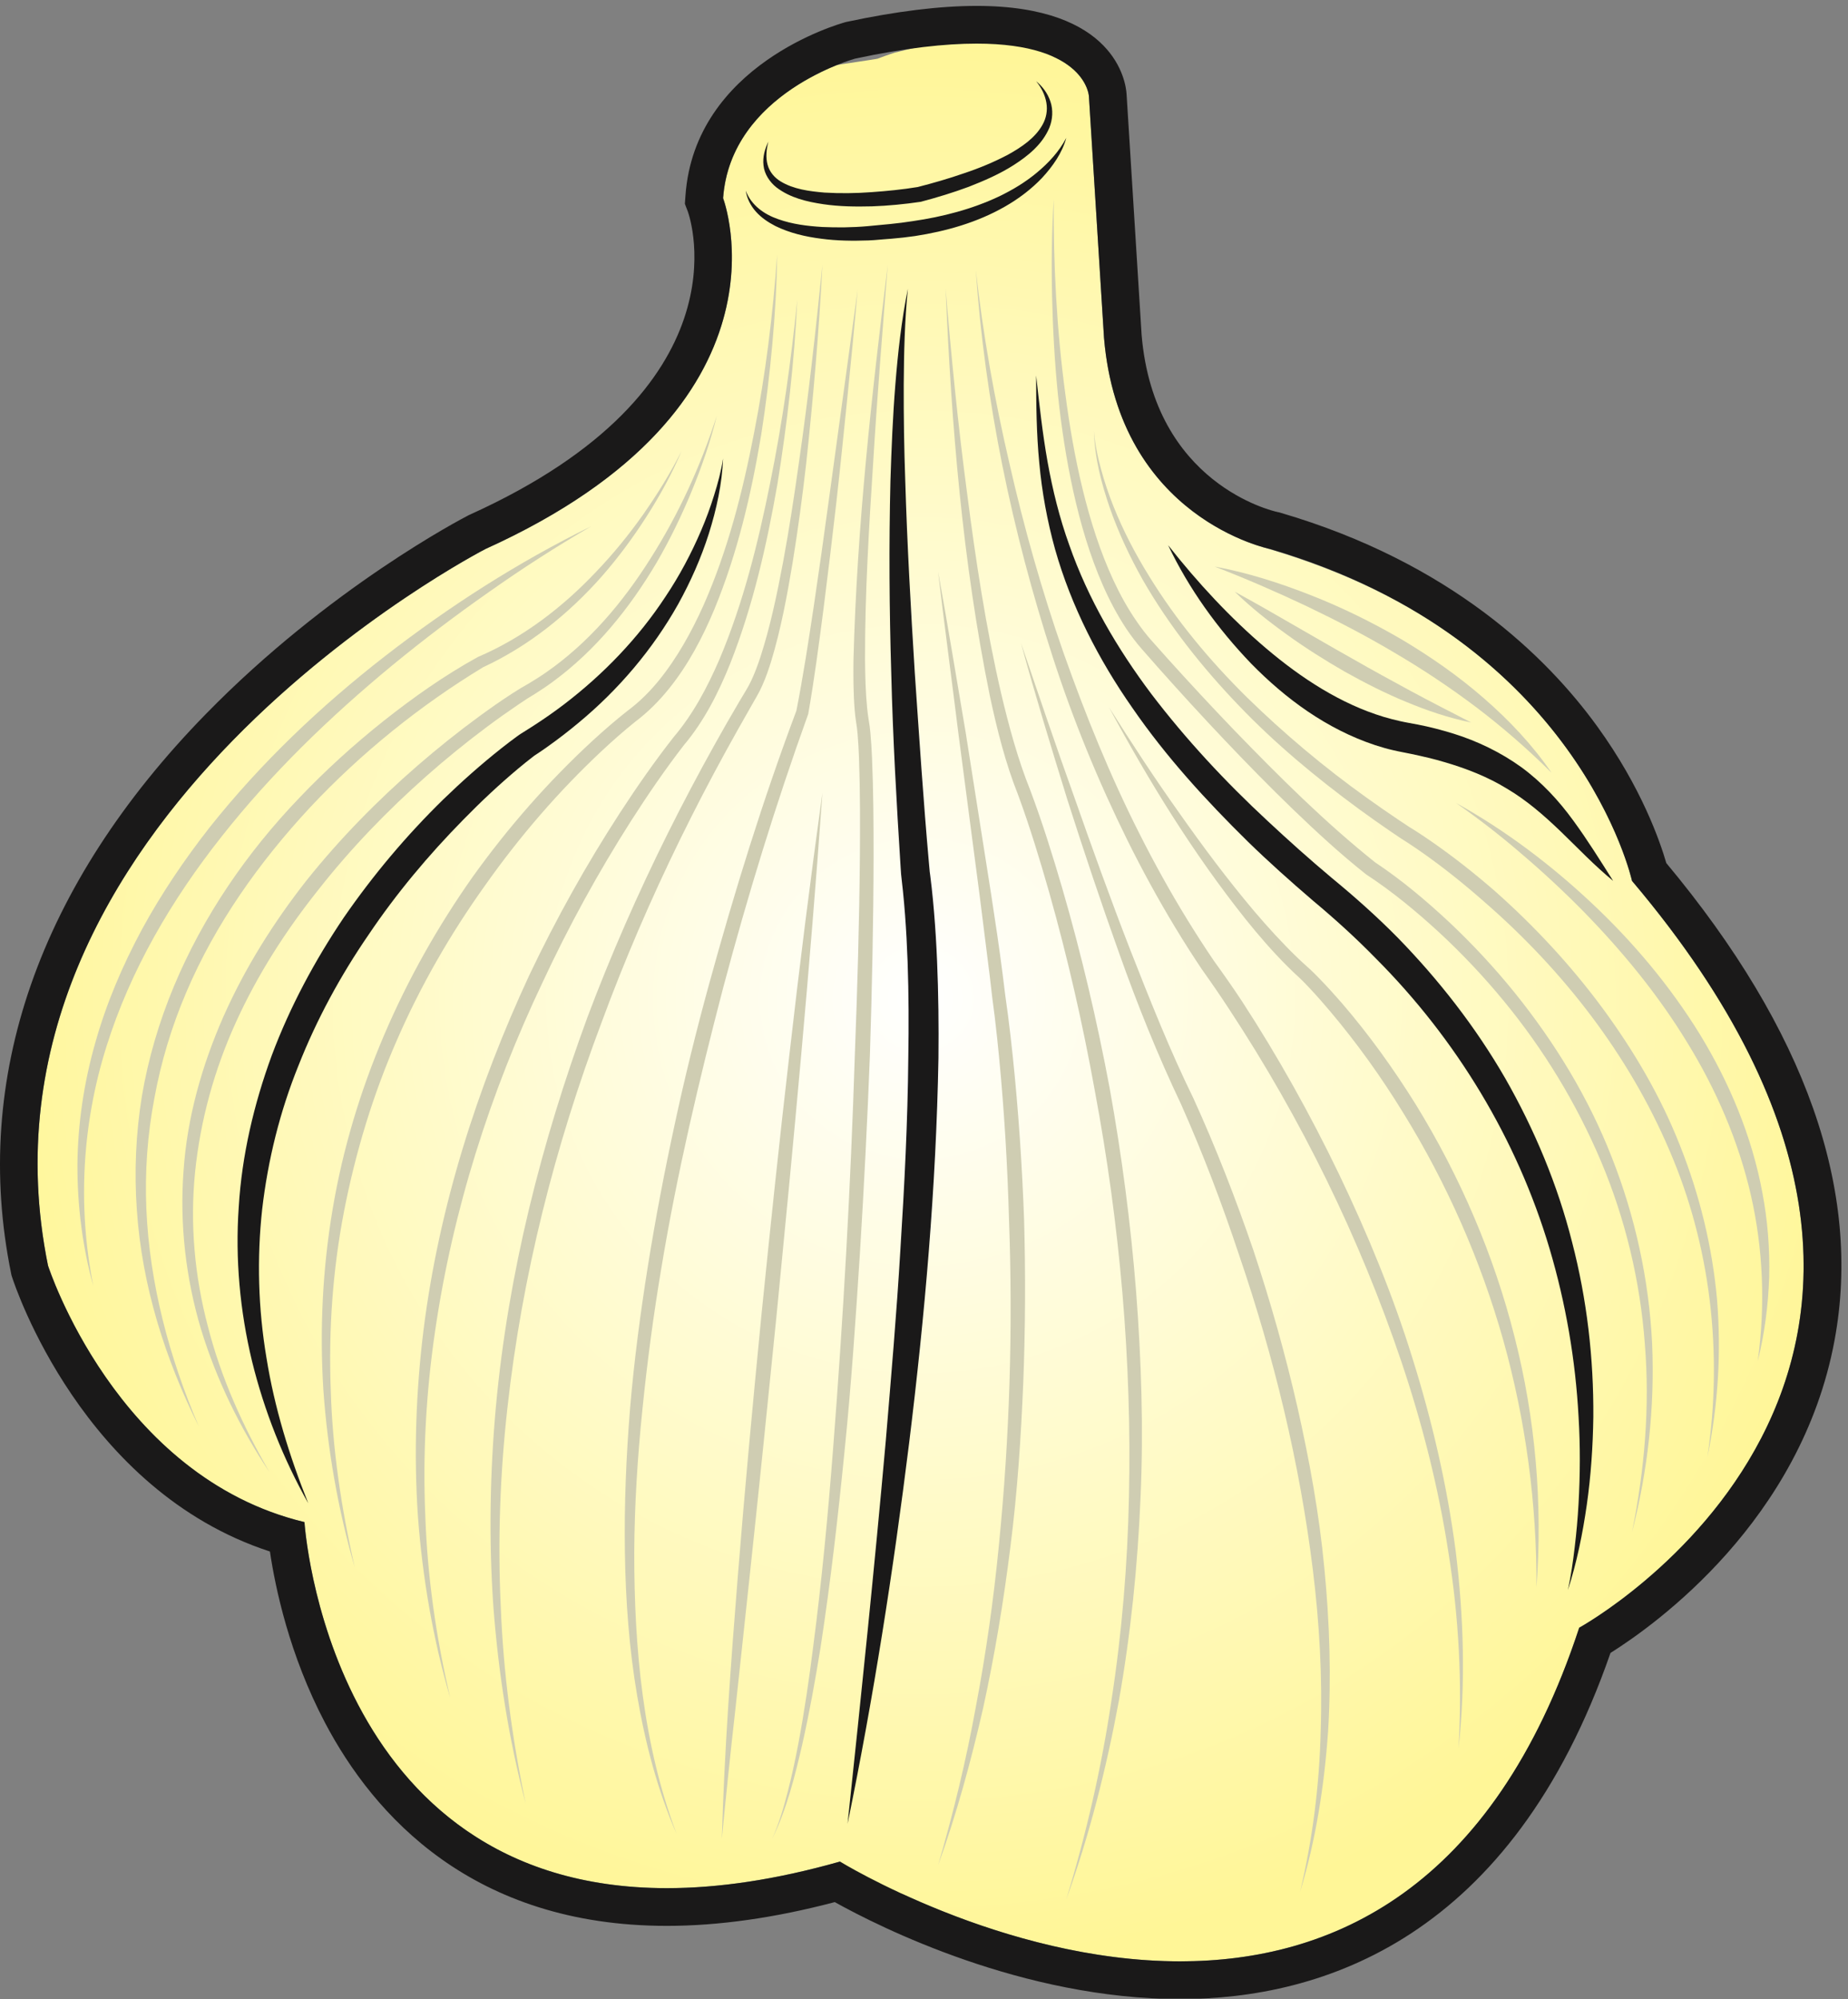 <?xml version="1.0" encoding="UTF-8"?>
<!DOCTYPE svg PUBLIC "-//W3C//DTD SVG 1.1//EN" "http://www.w3.org/Graphics/SVG/1.1/DTD/svg11.dtd">
<svg version="1.1" xmlns="http://www.w3.org/2000/svg" xmlns:xlink="http://www.w3.org/1999/xlink" x="0" y="0" width="955.5" height="1033.5" viewBox="0, 0, 735, 795">
  <rect x="0" y="0" width="735" height="795" fill="#808080" stroke="none"/>
  <defs>
    <radialGradient id="Gradient_1" gradientUnits="userSpaceOnUse" cx="366.147" cy="397.171" r="382.827">
      <stop offset="0" stop-color="#FFFFFF"/>
      <stop offset="1" stop-color="#FFF697"/>
    </radialGradient>
    <clipPath id="Clip_1">
      <path d="M0,2.346 L732.375,2.346 L732.375,794.82 L0,794.82 z"/>
    </clipPath>
  </defs>
  <g id="Layer_1">
    <path d="M121.095,605.319 C121.095,605.319 122.946,634.941 137.376,667.461 C139.398,672.018 141.666,676.632 144.213,681.228 C163.962,716.898 200.355,751.566 267.177,750.882 C286.755,750.684 308.946,747.45 334.095,740.319 C334.095,740.319 341.913,753.261 359.037,753.261 C359.037,753.261 364.464,755.715 367.422,756.975 C399.537,770.688 450.492,786.477 500.523,777.237 C550.557,768 599.67,733.731 628.095,647.319 C628.095,647.319 657.126,631.398 682.074,600.111 C705.927,570.198 726.051,526.233 713.496,468.711 C705.945,434.115 686.577,394.617 649.095,350.319 C649.095,350.319 647.601,343.485 643.074,332.784 C634.422,312.327 614.688,277.725 573.126,249.666 C551.379,234.984 527.337,224.865 502.221,217.581 C498.279,216.441 490.701,213.819 482.109,208.605 C464.484,197.916 442.596,176.334 439.095,134.319 C437.295,105.573 435.501,76.821 433.701,48.075 C433.5,44.823 433.296,41.571 433.095,38.319 C433.095,38.319 432.687,28.914 419.271,22.701 C406.995,17.013 407.163,8.07 355.809,20.952 C355.809,20.952 353.487,21.654 349.095,23.319 C348.438,23.565 333.369,25.656 332.622,25.962 C318.756,31.59 290.226,46.89 287.64,78.222 C287.622,78.42 287.61,78.618 287.595,78.819 C287.595,78.819 299.106,108.966 280.377,145.404 C278.868,148.335 277.167,151.305 275.247,154.305 C261.558,175.707 236.802,198.546 193.095,218.319 C193.095,218.319 193.068,218.331 193.02,218.355 C192.093,218.841 182.766,223.728 168.819,232.704 C165.489,234.849 161.892,237.228 158.082,239.835 C151.59,244.278 144.483,249.387 137.016,255.141 C120.771,267.654 102.822,283.209 85.8,301.581 C60.954,328.401 38.082,361.227 25.374,399.357 C14.967,430.584 11.373,465.363 19.095,503.319 C19.095,503.319 21.459,510.675 26.733,521.499 C39.279,547.254 68.289,592.644 121.095,605.319 z" fill="url(#Gradient_1)"/>
    <g clip-path="url(#Clip_1)">
      <path d="M388.416,2.346 C373.896,2.346 356.586,4.467 336.969,8.649 L336.555,8.736 L336.147,8.847 C333.708,9.513 276.348,25.743 272.631,77.748 L272.394,81.063 L273.582,84.168 C274.563,86.898 297.486,154.629 186.912,204.651 L186.567,204.807 L186.234,204.978 C184.002,206.127 131.001,233.67 81.867,283.962 C15.429,351.954 -11.361,428.841 4.395,506.307 L4.56,507.12 L4.812,507.909 C5.97,511.506 32.892,592.767 107.358,617.016 C109.485,631.398 115.077,658.158 129.255,685.092 C148.659,721.953 188.001,765.894 265.245,765.894 C285.798,765.894 308.232,762.717 332.007,756.441 C349.974,766.443 406.755,795 469.368,795 C525.942,795 601.128,770.946 640.536,657.351 C658.497,646.068 716.352,604.704 729.651,533.022 C740.688,473.541 718.176,409.704 662.733,343.233 C660.27,334.695 652.881,313.221 635.373,289.026 C615.18,261.123 576.918,223.71 509.307,203.922 L508.677,203.739 L508.035,203.61 C506.133,203.199 459.06,192.417 454.053,133.218 L448.065,37.383 C447.762,32.67 443.658,2.346 388.416,2.346 z M388.416,17.346 C432.171,17.346 433.095,38.319 433.095,38.319 L439.095,134.319 C445.095,206.319 505.095,218.319 505.095,218.319 C628.095,254.319 649.095,350.319 649.095,350.319 C814.095,545.319 628.095,647.319 628.095,647.319 C593.751,751.716 529.242,780 469.368,780 C398.478,780 334.095,740.319 334.095,740.319 C308.112,747.687 285.294,750.894 265.245,750.894 C130.203,750.894 121.095,605.319 121.095,605.319 C46.095,587.319 19.095,503.319 19.095,503.319 C-16.905,326.319 193.095,218.319 193.095,218.319 C319.095,161.319 287.595,78.819 287.595,78.819 C290.595,36.819 340.095,23.319 340.095,23.319 C360.258,19.02 376.044,17.346 388.416,17.346" fill="#1A1919"/>
    </g>
    <path d="M412.095,32.319 C414.648,34.368 416.727,37.158 417.801,40.446 C418.908,43.731 418.68,47.52 417.354,50.811 C414.546,57.444 408.9,61.962 403.293,65.571 C397.608,69.231 391.446,71.877 385.269,74.295 C379.047,76.608 372.72,78.525 366.348,80.217 L366.201,80.256 L366.087,80.271 C359.622,81.213 353.274,81.837 346.812,82.062 C340.371,82.221 333.879,82.158 327.414,81.201 C321.015,80.238 314.331,78.741 308.814,74.529 C306.129,72.408 304.02,69.228 303.672,65.808 C303.264,62.406 304.236,59.175 305.595,56.319 C304.809,59.388 304.491,62.622 305.283,65.496 C306.069,68.376 308.016,70.662 310.512,72.165 C315.54,75.228 321.825,76.08 327.909,76.587 C334.065,76.959 340.305,76.887 346.527,76.425 C352.734,75.993 359.031,75.366 365.103,74.364 L364.842,74.421 C371.094,72.822 377.286,71.04 383.34,68.934 C389.421,66.915 395.331,64.461 400.905,61.521 C406.353,58.494 411.75,54.852 414.66,49.569 C416.127,46.965 416.697,43.902 416.175,40.851 C415.65,37.809 414.198,34.815 412.095,32.319" fill="#1A1919"/>
    <path d="M424.095,54.819 C422.466,60.819 418.725,66.114 414.483,70.716 C410.139,75.282 405.039,79.125 399.552,82.236 C388.557,88.518 376.239,91.965 363.918,93.876 C360.825,94.323 357.723,94.668 354.618,94.926 C353.115,95.073 351.402,95.139 350.07,95.289 C348.492,95.436 346.935,95.568 345.366,95.619 C339.114,95.835 332.841,95.778 326.604,94.932 C320.385,94.137 314.13,92.703 308.379,89.88 C305.55,88.416 302.82,86.61 300.681,84.207 C298.527,81.828 297.063,78.867 296.595,75.819 C298.809,81.699 304.029,85.293 309.549,87.174 C315.105,89.163 321.081,89.907 327.036,90.27 C333.009,90.531 339.033,90.483 345.012,89.949 L354.078,89.088 C357.078,88.794 360.063,88.407 363.03,87.945 C374.91,86.22 386.607,83.196 397.383,78.105 C402.741,75.513 407.886,72.429 412.476,68.583 C417.06,64.761 421.248,60.276 424.095,54.819" fill="#1A1919"/>
    <path d="M287.595,182.319 C287.181,192.438 284.991,202.476 281.931,212.202 C278.847,221.937 274.662,231.342 269.688,240.333 C259.611,258.252 246.015,274.272 230.091,287.454 C226.122,290.769 222.021,293.922 217.809,296.919 C216.756,297.666 215.703,298.422 214.62,299.124 L213.006,300.201 L212.601,300.468 L212.4,300.603 C212.136,300.783 212.646,300.435 212.559,300.495 L212.466,300.567 L211.77,301.095 C209.862,302.562 207.939,304.122 206.052,305.7 C198.483,312.042 191.235,318.846 184.311,325.935 C170.409,340.071 157.626,355.329 146.592,371.73 C135.396,388.017 125.928,405.459 118.704,423.777 C111.318,442.041 106.554,461.295 104.277,480.882 C102.129,500.478 102.681,520.449 105.996,540.093 C109.158,559.779 115.092,579.057 122.595,597.819 C112.683,580.197 105.102,561.138 100.221,541.266 C95.439,521.382 93.516,500.655 94.95,480.057 C96.192,459.435 100.992,439.083 108.096,419.703 C115.353,400.344 125.184,382.05 136.677,364.983 C148.365,348.036 161.643,332.256 176.313,317.91 C183.687,310.77 191.361,303.957 199.44,297.561 C201.468,295.962 203.505,294.396 205.638,292.848 L206.469,292.254 L207.117,291.825 L209.07,290.601 L212.184,288.621 C216.318,285.957 220.356,283.14 224.274,280.164 C239.901,268.23 253.797,253.866 264.681,237.285 C270.204,229.047 274.893,220.23 278.829,211.053 C280.797,206.463 282.528,201.759 284.01,196.968 C285.516,192.183 286.827,187.311 287.595,182.319" fill="#1A1919"/>
    <path d="M337.095,725.319 C342.492,674.496 347.784,623.742 352.302,572.961 C354.423,547.56 356.628,522.18 358.122,496.77 C359.727,471.375 361.023,445.968 361.254,420.597 C361.458,407.916 361.428,395.244 360.984,382.62 C360.756,376.308 360.429,370.008 359.952,363.738 C359.715,360.6 359.442,357.471 359.121,354.354 L358.608,349.686 L358.479,348.519 L358.389,347.67 L358.347,347.067 L358.185,344.664 C356.568,319.11 355.125,293.586 354.483,268.002 C353.706,242.433 353.529,216.834 354.153,191.238 C354.561,178.443 355.08,165.648 356.112,152.877 C357.138,140.118 358.545,127.353 361.095,114.819 C359.802,127.533 359.529,140.283 359.436,153.018 C359.397,165.759 359.589,178.494 360.045,191.226 C360.804,216.69 362.259,242.136 363.837,267.567 C365.586,292.986 367.242,318.432 369.513,343.785 L369.729,346.158 L369.78,346.746 C369.81,347.031 369.753,346.524 369.768,346.629 L369.789,346.782 L369.831,347.085 L369.993,348.294 L370.569,353.136 C370.926,356.364 371.232,359.592 371.499,362.817 C372.039,369.27 372.423,375.717 372.699,382.161 C373.242,395.046 373.383,407.91 373.248,420.756 C372.33,472.131 367.821,523.173 361.578,573.942 C355.287,624.699 347.4,675.24 337.095,725.319" fill="#1A1919"/>
    <path d="M623.595,632.319 C624.825,626.67 625.641,620.955 626.31,615.237 C627,609.522 627.51,603.792 627.828,598.056 C628.467,586.59 628.539,575.112 627.852,563.697 C626.643,540.861 622.746,518.262 616.281,496.512 C603.333,452.973 579.216,413.271 547.257,381.207 C539.319,373.077 531.021,365.541 522.168,358.146 C513.312,350.55 504.618,342.798 496.254,334.647 C479.625,318.291 463.752,300.93 450.42,281.577 C436.983,262.362 426.054,241.11 419.646,218.493 C416.499,207.186 414.402,195.633 413.343,184.047 C412.23,172.458 412.11,160.875 412.095,149.319 C413.376,160.809 414.624,172.302 416.637,183.603 C418.659,194.895 421.404,206.01 425.262,216.711 C432.774,238.2 444.372,257.955 458.007,276.09 C471.783,294.153 487.359,310.89 504.099,326.424 C512.445,334.212 520.98,341.847 529.737,349.188 C538.656,356.526 547.566,364.437 555.804,372.789 C572.244,389.634 586.86,408.375 598.656,428.805 C610.347,449.274 619.515,471.219 625.269,494.013 C631.182,516.762 633.876,540.234 633.711,563.565 C633.543,575.232 632.757,586.872 631.119,598.386 C629.475,609.885 627.171,621.309 623.595,632.319" fill="#1A1919"/>
    <path d="M464.595,216.819 C476.418,231.81 489.294,245.718 503.49,257.781 C517.629,269.79 533.337,279.975 550.431,285.123 C552.567,285.744 554.709,286.32 556.869,286.791 C557.943,287.052 559.032,287.226 560.115,287.448 L563.712,288.12 C568.581,289.041 573.345,290.307 578.112,291.768 C587.607,294.729 596.838,299.172 605.04,305.076 C613.215,311.052 620.04,318.486 625.725,326.307 C631.455,334.134 636.444,342.183 641.595,350.319 C634.134,344.211 627.498,337.185 620.736,330.666 C613.962,324.15 607.047,318.174 599.334,313.629 C591.714,308.949 583.338,305.67 574.644,303.123 C570.312,301.815 565.833,300.798 561.378,299.847 L557.976,299.169 C556.728,298.908 555.471,298.689 554.238,298.38 C551.751,297.834 549.318,297.096 546.906,296.328 C527.595,289.929 511.269,277.818 497.694,263.979 C484.215,249.957 472.839,234.126 464.595,216.819" fill="#1A1919"/>
    <path d="M388.095,107.319 C390.987,133.314 395.61,159.075 401.523,184.5 C407.316,209.949 414.414,235.098 423.018,259.698 C431.706,284.262 441.489,308.448 453.249,331.662 C459.111,343.275 465.414,354.657 472.218,365.724 C475.62,371.259 479.136,376.722 482.787,382.089 C486.513,387.243 490.407,392.784 493.995,398.229 C508.353,420.273 521.151,443.265 532.557,466.929 C543.888,490.617 553.971,514.962 561.75,540.069 C569.601,565.134 575.577,590.817 578.97,616.854 C582.159,642.897 582.96,669.294 580.095,695.319 C581.604,669.198 580.209,643.002 576.057,617.268 C572.103,591.504 565.671,566.166 557.361,541.494 C540.705,492.165 517.569,444.99 488.988,401.523 C485.412,396.024 481.824,390.837 477.93,385.365 C474.264,379.893 470.739,374.334 467.331,368.703 C460.518,357.441 454.218,345.879 448.374,334.101 C436.734,310.527 426.735,286.152 418.665,261.168 C402.501,211.251 391.686,159.546 388.095,107.319" fill="#CFCDB2"/>
    <path d="M376.095,114.819 C378.357,141.87 381.012,168.876 384.588,195.759 C388.038,222.636 392.1,249.477 398.187,275.799 C401.298,288.921 404.832,301.986 409.794,314.349 C414.66,327.303 418.665,340.2 422.505,353.307 C430.095,379.47 436.338,406.005 441.348,432.777 C446.178,459.582 449.724,486.618 451.869,513.771 C453.948,540.921 454.848,568.2 453.627,595.416 C452.499,622.626 449.73,649.776 444.972,676.575 C440.022,703.326 433.323,729.777 424.095,755.319 C432.027,729.357 438.126,702.882 442.071,676.092 C446.217,649.338 448.452,622.314 449.013,595.272 C450.21,541.185 445.404,487.023 435.453,433.857 C430.653,407.241 424.626,380.835 417.267,354.81 C413.571,341.847 409.587,328.782 404.997,316.296 C399.864,303.438 396.558,290.133 393.702,276.798 C382.824,223.338 378.375,169.044 376.095,114.819" fill="#CFCDB2"/>
    <path d="M406.095,255.819 C413.064,276.219 419.946,296.634 427.239,316.905 C434.361,337.23 441.666,357.489 449.451,377.544 C457.338,397.596 465.183,417.486 474.684,436.854 C483.669,456.579 491.505,476.757 498.513,497.232 C505.341,517.767 511.23,538.611 516.048,559.713 C520.809,580.818 524.712,602.166 526.74,623.733 C528.834,645.279 529.536,666.987 528.213,688.596 C526.701,710.166 523.374,731.676 517.095,752.319 C522.057,731.34 524.763,709.917 525.273,688.455 C525.996,667.002 524.781,645.522 522.15,624.24 C516.897,581.664 506.7,539.751 492.834,499.143 C486.057,478.788 478.44,458.679 469.722,439.104 C460.476,419.655 452.355,399.459 445.146,379.155 C437.865,358.833 431.019,338.376 424.464,317.832 C418.104,297.228 411.771,276.618 406.095,255.819" fill="#CFCDB2"/>
    <path d="M373.095,227.319 C376.98,248.631 380.451,270.009 384.087,291.363 L394.188,355.551 C395.835,366.261 397.458,376.968 398.817,387.744 L399.81,395.748 L400.92,403.845 C401.616,409.239 402.234,414.636 402.801,420.039 C405.06,441.648 406.518,463.326 407.307,485.031 C407.919,506.739 407.814,528.468 406.965,550.17 C406.062,571.863 404.628,593.559 401.871,615.108 C399.195,636.66 395.652,658.107 391.014,679.311 C386.175,700.47 380.472,721.44 373.095,741.819 C379.176,721.029 384.288,699.993 388.131,678.723 C392.169,657.495 395.178,636.09 397.281,614.598 C401.556,571.629 402.903,528.372 401.316,485.22 C400.716,463.641 399.444,442.071 397.377,420.585 C396.861,415.215 396.288,409.851 395.646,404.502 L394.617,396.501 L393.678,388.38 L389.637,356.19 L381.195,291.789 C378.534,270.294 375.642,248.832 373.095,227.319" fill="#CFCDB2"/>
    <path d="M353.094,105.321 C351.012,131.481 348.873,157.626 347.292,183.807 C345.597,209.961 343.989,236.172 344.049,262.287 C344.106,268.803 344.259,275.334 344.895,281.709 C345.063,283.296 345.258,284.874 345.516,286.407 C345.807,287.985 346.032,289.851 346.182,291.465 C346.494,294.807 346.674,298.107 346.827,301.41 C347.388,314.601 347.454,327.735 347.448,340.878 C347.388,367.158 346.815,393.411 345.984,419.658 C344.97,445.899 343.641,472.125 342.018,498.333 C340.335,524.535 338.58,550.743 335.919,576.876 C333.324,603.012 330.354,629.121 326.364,655.098 C324.276,668.073 321.945,681.012 319.062,693.84 C316.098,706.611 312.909,719.508 307.095,731.319 C309.783,725.328 311.637,719.025 313.269,712.689 C314.913,706.353 316.281,699.948 317.505,693.516 C319.938,680.649 321.816,667.677 323.451,654.684 C326.841,628.704 329.292,602.601 331.32,576.471 C335.391,524.214 338.328,471.846 339.993,419.445 C341.007,393.252 341.757,367.044 341.997,340.851 C342.093,327.759 342.117,314.649 341.652,301.623 C341.526,298.374 341.37,295.119 341.091,291.93 C340.941,290.277 340.794,288.879 340.506,287.232 C340.224,285.528 340.053,283.848 339.912,282.168 C339.387,275.475 339.375,268.869 339.453,262.272 C340.833,209.592 346.632,157.41 353.094,105.321" fill="#CFCDB2"/>
    <path d="M327.096,105.321 C325.755,131.766 323.451,158.157 320.625,184.509 C319.113,197.673 317.355,210.816 315.219,223.92 C313.026,237.015 310.623,250.101 306.717,262.977 C305.715,266.196 304.611,269.397 303.207,272.553 C302.526,274.11 301.686,275.748 300.837,277.191 L298.383,281.493 C295.119,287.232 291.858,292.968 288.693,298.758 C282.345,310.326 276.261,322.038 270.462,333.885 C258.864,357.582 248.397,381.825 239.283,406.56 C220.671,455.874 207.633,507.357 201.831,559.764 C198.903,585.957 197.922,612.39 199.161,638.751 C200.172,665.13 203.661,691.41 209.094,717.318 C202.335,691.71 198.237,665.391 196.224,638.919 C194.382,612.426 194.844,585.774 197.241,559.299 C202.137,506.31 215.349,454.323 233.667,404.469 C243.027,379.593 253.737,355.242 265.575,331.47 C271.494,319.587 277.698,307.845 284.16,296.25 C287.397,290.457 290.67,284.685 294.057,278.979 L296.61,274.71 C297.465,273.315 298.161,272.019 298.842,270.561 C300.189,267.696 301.314,264.654 302.343,261.573 C306.381,249.186 309.06,236.22 311.502,223.272 C313.905,210.297 315.885,197.229 317.724,184.14 C321.525,157.968 324.411,131.658 327.096,105.321" fill="#CFCDB2"/>
    <path d="M309.096,101.319 C308.958,113.277 308.241,125.226 307.152,137.145 C306.072,149.067 304.638,160.962 302.766,172.806 C298.818,196.428 293.349,219.975 284.106,242.349 C279.441,253.488 273.753,264.375 266.007,273.954 C262.176,278.715 257.709,283.221 252.834,286.875 C248.247,290.544 243.801,294.474 239.469,298.503 C222.165,314.685 206.595,332.754 192.933,352.113 C179.142,371.385 167.265,392.046 157.803,413.781 C148.29,435.498 141.402,458.316 136.857,481.593 C132.351,504.891 130.65,528.741 131.544,552.516 C132.219,576.324 135.768,600.018 141.093,623.319 C134.448,600.345 130.287,576.615 128.607,552.663 C127.107,528.702 128.298,504.522 132.315,480.774 C140.328,433.206 160.296,387.981 188.049,348.642 C202.095,329.055 218.031,310.839 235.77,294.501 C240.219,290.424 244.764,286.47 249.54,282.708 C254.256,279.222 258.288,275.19 261.99,270.684 C269.316,261.666 275.064,251.289 279.885,240.531 C289.434,218.886 295.377,195.66 299.886,172.293 C304.482,148.902 307.404,125.16 309.096,101.319" fill="#CFCDB2"/>
    <path d="M317.094,119.319 C315.963,143.829 313.125,168.249 309.204,192.513 C304.968,216.705 299.535,240.84 290.409,263.925 C285.816,275.361 280.053,286.8 271.98,296.358 C264.561,305.949 257.664,316.047 251.085,326.307 C237.957,346.863 226.218,368.316 215.913,390.417 C194.976,434.451 180,481.419 172.998,529.704 C169.467,553.83 168.102,578.295 169.146,602.7 C169.98,627.12 173.484,651.444 179.094,675.318 C172.167,651.78 168.045,627.405 166.209,602.859 C164.559,578.295 165.414,553.554 168.426,529.086 C174.558,480.099 189.762,432.543 210.492,387.867 C221.073,365.601 233.085,344.028 246.507,323.355 C253.236,313.026 260.253,302.907 267.912,293.157 C275.721,283.941 281.346,273.312 286.164,262.164 C295.611,239.802 301.53,215.928 306.327,191.982 C311.202,168.003 314.619,143.712 317.094,119.319" fill="#CFCDB2"/>
    <path d="M341.094,115.32 C339.876,129.393 338.523,143.454 337.083,157.503 C335.649,171.555 334.233,185.613 332.658,199.653 C331.044,213.687 329.376,227.715 327.585,241.737 C325.764,255.759 323.937,269.763 321.483,283.773 L321.453,283.944 L321.369,284.184 C308.52,319.854 297.339,356.262 287.589,392.955 C278.004,429.702 269.268,466.698 263.061,504.156 C259.908,522.87 257.406,541.686 255.504,560.556 C253.563,579.423 252.372,598.374 252.258,617.337 C252.231,655.14 255.63,693.558 269.094,729.318 C261.468,711.846 256.626,693.225 253.428,674.412 C250.206,655.575 248.82,636.453 248.538,617.355 C248.247,598.248 249.045,579.141 250.599,560.103 C252.198,541.068 254.718,522.129 257.715,503.28 C260.736,484.431 264.327,465.681 268.371,447.033 C272.367,428.376 276.957,409.848 281.997,391.455 C292.113,354.663 303.372,318.234 316.821,282.453 L316.704,282.864 C319.416,269.106 321.54,255.132 323.646,241.191 C325.728,227.235 327.687,213.255 329.592,199.266 L341.094,115.32" fill="#CFCDB2"/>
    <path d="M327.096,315.318 C322.185,384.84 315.615,454.182 308.82,523.497 C305.328,558.147 301.815,592.791 298.098,627.417 L292.527,679.356 C290.556,696.66 288.771,713.976 287.094,731.319 C288.081,696.471 290.661,661.704 293.436,626.982 C296.205,592.254 299.463,557.571 302.853,522.906 C306.354,488.25 309.987,453.609 314.01,419.007 C317.949,384.399 322.308,349.836 327.096,315.318" fill="#CFCDB2"/>
    <path d="M441.096,281.319 C450.009,295.407 459.102,309.363 468.753,322.914 C478.311,336.522 488.259,349.851 498.942,362.499 C504.306,368.793 509.877,374.901 515.766,380.613 C517.251,382.026 518.739,383.433 520.272,384.777 C521.973,386.286 523.389,387.762 524.886,389.286 C527.832,392.322 530.664,395.439 533.427,398.613 C544.431,411.357 554.256,425.046 563.139,439.311 C580.74,467.94 594.192,499.161 602.397,531.72 C610.707,564.246 613.599,598.068 611.094,631.32 C611.259,597.972 606.813,564.792 597.876,532.929 C588.873,501.09 575.424,470.556 558.036,442.461 C549.405,428.379 539.754,414.906 529.125,402.297 C526.47,399.141 523.749,396.045 520.941,393.051 C519.546,391.578 518.091,390.033 516.696,388.752 C515.121,387.324 513.603,385.845 512.097,384.357 C506.097,378.39 500.598,372.012 495.345,365.469 C474.447,339.21 456.918,310.659 441.096,281.319" fill="#CFCDB2"/>
    <path d="M285.096,165.318 C282.606,175.512 279.168,185.478 275.166,195.201 C271.164,204.927 266.553,214.425 261.261,223.566 C250.563,241.707 237.012,258.6 219.699,271.251 C217.551,272.844 215.316,274.314 213.06,275.76 L209.739,277.803 L206.511,279.948 C202.218,282.858 197.961,285.855 193.794,288.972 C185.448,295.191 177.363,301.77 169.563,308.661 C153.966,322.449 139.467,337.485 126.642,353.82 C113.706,370.041 102.414,387.621 93.858,406.485 C85.26,425.325 79.695,445.497 77.595,466.08 C75.507,486.672 77.394,507.654 82.755,527.757 C87.909,547.953 96.615,567.168 107.094,585.318 C95.451,567.873 86.118,548.766 79.923,528.552 C73.899,508.299 71.418,486.888 72.996,465.684 C74.421,444.444 80.328,423.657 88.875,404.253 C97.488,384.831 108.87,366.744 121.944,350.1 C135.168,333.552 150.033,318.408 165.972,304.56 C173.946,297.639 182.196,291.042 190.719,284.802 C194.988,281.694 199.299,278.643 203.754,275.772 L207.132,273.651 L210.561,271.665 C212.754,270.336 214.938,268.98 217.041,267.504 C234.009,255.795 247.704,239.628 258.765,222.045 C269.937,204.459 278.694,185.274 285.096,165.318" fill="#CFCDB2"/>
    <path d="M271.095,179.319 C267.264,188.418 262.467,197.109 257.136,205.446 C251.796,213.783 245.877,221.775 239.325,229.257 C226.164,244.11 210.318,256.959 192.021,265.404 L192.186,265.323 C166.956,280.617 143.535,299.532 123.291,321.129 C103.167,342.819 85.752,367.26 74.157,394.476 C68.346,408.051 64.029,422.259 61.392,436.788 C58.626,451.29 57.576,466.14 58.218,480.945 C59.514,510.6 67.314,539.838 79.095,567.318 C65.73,540.6 56.451,511.359 54.426,481.161 C53.355,466.098 54.003,450.876 56.433,435.915 C58.968,420.972 63.291,406.341 69.12,392.355 C80.784,364.35 98.235,338.973 119.133,317.205 C129.549,306.27 140.745,296.112 152.547,286.728 C164.388,277.368 176.652,268.662 190.002,261.312 L190.092,261.264 L190.167,261.231 C207.996,253.611 223.782,241.506 237.186,227.298 C243.957,220.23 250.167,212.598 255.831,204.57 C261.447,196.512 266.691,188.148 271.095,179.319" fill="#CFCDB2"/>
    <path d="M235.095,209.319 C221.133,217.443 207.555,226.164 194.406,235.479 C181.203,244.707 168.375,254.445 155.952,264.648 C131.181,285.111 107.961,307.536 88.137,332.691 C68.304,357.747 51.87,385.743 42.321,416.256 C32.718,446.7 30.771,479.598 37.095,511.32 C32.763,495.741 30.762,479.49 30.792,463.215 C30.945,446.931 33.363,430.635 37.833,414.924 C42.216,399.18 48.687,384.063 56.406,369.69 C64.206,355.344 73.383,341.793 83.43,328.974 C103.704,303.447 127.437,280.908 153.036,261.009 C178.65,241.125 206.064,223.542 235.095,209.319" fill="#CFCDB2"/>
    <path d="M419.094,79.317 C418.935,105.162 420.255,131.016 423.699,156.561 C425.364,169.335 427.542,182.037 430.581,194.511 C433.626,206.973 437.49,219.252 442.845,230.793 C445.527,236.55 448.599,242.115 452.19,247.272 C453.972,249.855 455.874,252.357 457.944,254.679 L464.376,261.894 C473.01,271.476 481.791,280.926 490.722,290.226 C508.626,308.742 526.959,327.015 546.945,342.969 L546.678,342.78 C557.493,349.971 567.153,358.113 576.477,366.813 C585.735,375.531 594.399,384.864 602.4,394.746 C618.351,414.513 631.773,436.476 641.022,460.179 C650.376,483.816 655.839,508.95 657.093,534.252 C658.194,559.56 655.386,584.934 649.095,609.315 C654.078,584.652 656.253,559.401 654.192,534.432 C652.341,509.478 646.476,484.881 636.789,461.904 C627.072,438.945 614.028,417.429 598.182,398.181 C590.271,388.551 581.709,379.458 572.577,370.983 C563.457,362.571 553.716,354.528 543.507,347.847 L543.339,347.736 L543.243,347.658 C532.989,339.528 523.434,330.696 514.08,321.696 C504.744,312.675 495.675,303.408 486.762,294.003 C477.855,284.595 469.107,275.043 460.5,265.359 L454.083,258.057 C451.875,255.537 449.871,252.87 448.011,250.116 C444.333,244.584 441.264,238.716 438.618,232.704 C433.347,220.662 429.69,208.071 426.873,195.372 C424.074,182.661 422.124,169.803 420.759,156.909 C419.472,144 418.746,131.058 418.449,118.113 C418.146,105.174 418.284,92.223 419.094,79.317" fill="#CFCDB2"/>
    <path d="M435.093,171.315 C435.441,176.526 436.578,181.635 437.931,186.651 C439.287,191.67 440.958,196.599 442.881,201.42 C446.733,211.068 451.548,220.299 457.017,229.101 C467.85,246.786 481.233,262.809 495.975,277.356 C510.795,291.843 526.722,305.199 543.6,317.277 C547.809,320.304 552.078,323.256 556.386,326.145 L559.629,328.296 L560.442,328.833 L560.643,328.968 C560.511,328.881 560.73,329.016 560.751,329.028 L561.201,329.301 L562.899,330.363 C565.143,331.791 567.339,333.264 569.505,334.773 C578.175,340.803 586.455,347.334 594.411,354.243 C610.194,368.202 624.612,383.721 637.167,400.656 C649.665,417.603 660.474,435.939 668.187,455.586 C675.984,475.176 681.039,495.846 682.911,516.786 C684.621,537.735 683.364,558.867 679.095,579.315 C685.275,538.026 680.361,495.327 663.921,457.347 C647.676,419.283 621.63,385.845 590.46,358.749 C582.717,351.906 574.638,345.42 566.226,339.459 C564.12,337.971 561.993,336.516 559.845,335.121 L558.237,334.095 L557.337,333.525 L556.518,332.976 L553.257,330.771 C548.925,327.813 544.632,324.789 540.399,321.687 C523.494,309.258 507.237,295.803 492.705,280.587 C478.152,265.431 464.967,248.844 454.5,230.589 C449.343,221.433 444.87,211.881 441.399,201.975 C437.988,192.084 435.327,181.785 435.093,171.315" fill="#CFCDB2"/>
    <path d="M579.093,319.317 C598.683,330.171 616.743,343.833 633.144,359.232 C649.548,374.643 664.209,392.067 676.095,411.348 C687.876,430.647 696.789,451.929 700.932,474.24 C703.047,485.37 703.941,496.713 703.656,507.984 C703.242,519.252 701.841,530.463 699.093,541.317 C702.171,519.15 701.268,496.686 696.351,475.194 C691.398,453.702 682.551,433.242 670.983,414.48 C659.499,395.634 645.375,378.423 629.88,362.565 C622.098,354.663 613.968,347.073 605.493,339.858 C597.081,332.556 588.255,325.731 579.093,319.317" fill="#CFCDB2"/>
    <path d="M483.093,225.315 C496.221,227.727 508.995,231.846 521.424,236.733 C533.871,241.626 545.913,247.554 557.493,254.31 C569.004,261.162 580.065,268.857 590.172,277.683 C600.288,286.47 609.549,296.313 617.094,307.317 C607.635,297.927 597.693,289.269 587.22,281.319 C576.723,273.405 565.788,266.103 554.445,259.476 C543.156,252.75 531.456,246.708 519.564,241.011 C507.636,235.383 495.513,230.106 483.093,225.315" fill="#CFCDB2"/>
    <path d="M491.094,235.317 C499.056,239.637 506.823,244.11 514.572,248.595 C522.345,253.035 530.037,257.562 537.825,261.912 C545.556,266.355 553.377,270.624 561.225,274.878 C569.094,279.099 577.026,283.182 585.093,287.316 C576.192,285.54 567.573,282.588 559.215,279.108 C550.836,275.658 542.754,271.542 534.867,267.126 C527.031,262.611 519.372,257.805 512.046,252.513 C504.711,247.248 497.595,241.647 491.094,235.317" fill="#CFCDB2"/>
  </g>
</svg>
